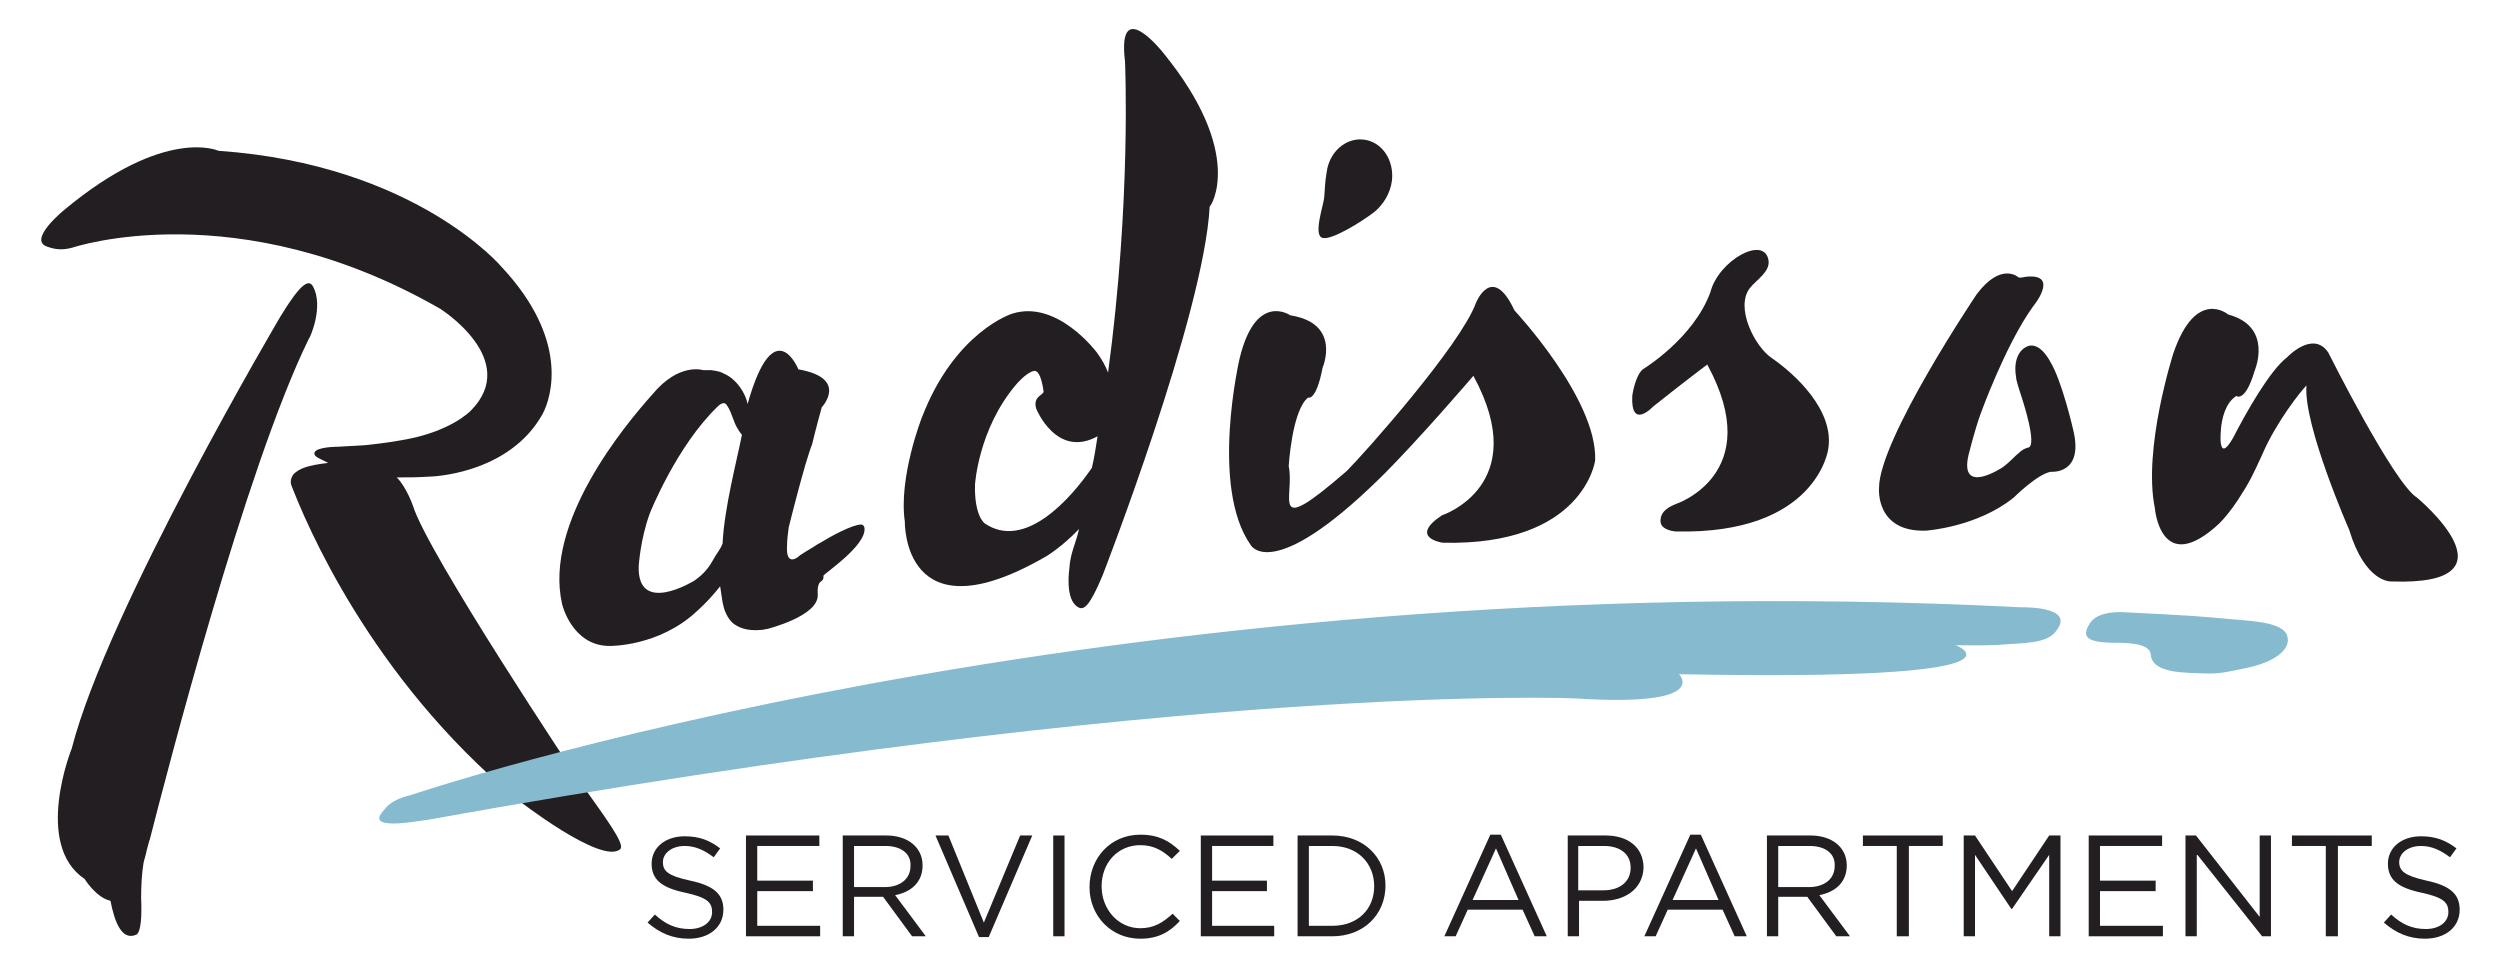 <?xml version="1.0" encoding="utf-8"?>
<!-- Generator: Adobe Illustrator 28.0.0, SVG Export Plug-In . SVG Version: 6.00 Build 0)  -->
<svg version="1.1" id="Layer_1" xmlns="http://www.w3.org/2000/svg" xmlns:xlink="http://www.w3.org/1999/xlink" x="0px" y="0px"
	 viewBox="0 0 310 120" style="enable-background:new 0 0 310 120;" xml:space="preserve">
<style type="text/css">
	.st0{fill:#231E21;}
	.st1{fill:#85BACF;}
</style>
<g>
	<path class="st0" d="M85.6,109.2c2.8,0.6,4.1,1.6,4.1,3.6c0,2.2-1.8,3.6-4.3,3.6c-2,0-3.6-0.7-5.1-2l0.9-1c1.3,1.2,2.6,1.8,4.3,1.8
		c1.7,0,2.8-0.9,2.8-2.1c0-1.2-0.6-1.8-3.3-2.4c-2.9-0.6-4.2-1.6-4.2-3.6c0-2,1.7-3.4,4.1-3.4c1.8,0,3.1,0.5,4.4,1.5l-0.8,1.1
		c-1.2-0.9-2.3-1.4-3.6-1.4c-1.6,0-2.7,0.9-2.7,2C82.2,108,82.8,108.6,85.6,109.2"/>
	<polygon class="st0" points="92.5,103.6 92.5,116.1 101.7,116.1 101.7,114.8 93.9,114.8 93.9,110.5 100.8,110.5 100.8,109.2 
		93.9,109.2 93.9,104.9 101.6,104.9 101.6,103.6 	"/>
	<path class="st0" d="M109.8,104.9h-3.9v5.1h3.8c1.9,0,3.2-1,3.2-2.6C113,105.9,111.8,104.9,109.8,104.9 M113.1,116.1l-3.6-4.9h-3.6
		v4.9h-1.4v-12.5h5.4c2.7,0,4.5,1.5,4.5,3.7c0,2.1-1.4,3.3-3.4,3.7l3.8,5.1H113.1z"/>
	<polygon class="st0" points="126.5,103.6 122,114.4 117.6,103.6 116,103.6 121.4,116.2 122.6,116.2 128,103.6 	"/>
	<rect x="130.6" y="103.6" class="st0" width="1.4" height="12.5"/>
	<path class="st0" d="M141.4,116.4c-3.6,0-6.3-2.8-6.3-6.4c0-3.6,2.6-6.5,6.3-6.5c2.3,0,3.6,0.8,4.9,2l-1,1c-1.1-1-2.2-1.7-3.9-1.7
		c-2.8,0-4.8,2.2-4.8,5.1c0,2.9,2.1,5.2,4.8,5.2c1.7,0,2.8-0.7,4-1.8l0.9,0.9C145.1,115.5,143.7,116.4,141.4,116.4"/>
	<polygon class="st0" points="148.9,103.6 148.9,116.1 158,116.1 158,114.8 150.3,114.8 150.3,110.5 157.1,110.5 157.1,109.2 
		150.3,109.2 150.3,104.9 157.9,104.9 157.9,103.6 	"/>
	<path class="st0" d="M165.2,104.9h-2.9v9.9h2.9c3.2,0,5.2-2.1,5.2-4.9C170.4,107.1,168.4,104.9,165.2,104.9 M165.2,116.1h-4.3
		v-12.5h4.3c3.9,0,6.6,2.7,6.6,6.2C171.8,113.4,169.1,116.1,165.2,116.1"/>
	<path class="st0" d="M185.5,105.2l2.8,6.4h-5.7L185.5,105.2z M184.8,103.5l-5.7,12.6h1.4l1.5-3.3h6.8l1.5,3.3h1.5l-5.7-12.6H184.8z
		"/>
	<path class="st0" d="M198.9,104.9h-3.2v5.5h3.1c2.1,0,3.4-1.1,3.4-2.8C202.2,105.9,200.9,104.9,198.9,104.9 M198.8,111.7h-3v4.4
		h-1.4v-12.5h4.7c2.8,0,4.7,1.5,4.7,4C203.7,110.3,201.4,111.7,198.8,111.7"/>
	<path class="st0" d="M210.3,105.2l2.8,6.4h-5.7L210.3,105.2z M209.6,103.5l-5.7,12.6h1.4l1.5-3.3h6.8l1.5,3.3h1.5l-5.7-12.6H209.6z
		"/>
	<path class="st0" d="M224.4,104.9h-3.9v5.1h3.8c1.9,0,3.2-1,3.2-2.6C227.6,105.9,226.4,104.9,224.4,104.9 M227.7,116.1l-3.6-4.9
		h-3.6v4.9h-1.4v-12.5h5.4c2.7,0,4.5,1.5,4.5,3.7c0,2.1-1.4,3.3-3.4,3.7l3.8,5.1H227.7z"/>
	<polygon class="st0" points="231,103.6 231,104.9 235.2,104.9 235.2,116.1 236.7,116.1 236.7,104.9 240.9,104.9 240.9,103.6 	"/>
	<polygon class="st0" points="254.1,103.6 249.5,110.5 244.9,103.6 243.5,103.6 243.5,116.1 244.9,116.1 244.9,106 249.4,112.7 
		249.5,112.7 254.1,106 254.1,116.1 255.5,116.1 255.5,103.6 	"/>
	<polygon class="st0" points="259,103.6 259,116.1 268.2,116.1 268.2,114.8 260.4,114.8 260.4,110.5 267.3,110.5 267.3,109.2 
		260.4,109.2 260.4,104.9 268.1,104.9 268.1,103.6 	"/>
	<polygon class="st0" points="280.2,103.6 280.2,113.7 272.3,103.6 271,103.6 271,116.1 272.4,116.1 272.4,105.9 280.5,116.1 
		281.6,116.1 281.6,103.6 	"/>
	<polygon class="st0" points="284.2,103.6 284.2,104.9 288.4,104.9 288.4,116.1 289.9,116.1 289.9,104.9 294.1,104.9 294.1,103.6 	
		"/>
	<path class="st0" d="M300.9,109.2c2.8,0.6,4.1,1.6,4.1,3.6c0,2.2-1.8,3.6-4.3,3.6c-2,0-3.6-0.7-5.1-2l0.9-1
		c1.3,1.2,2.6,1.8,4.3,1.8c1.7,0,2.8-0.9,2.8-2.1c0-1.2-0.6-1.8-3.3-2.4c-2.9-0.6-4.2-1.6-4.2-3.6c0-2,1.7-3.4,4.1-3.4
		c1.8,0,3.1,0.5,4.4,1.5l-0.8,1.1c-1.2-0.9-2.3-1.4-3.6-1.4c-1.6,0-2.7,0.9-2.7,2C297.5,108,298.2,108.6,300.9,109.2"/>
	<path class="st0" d="M187.8,38.5c-2.8-6-4.8-0.9-4.8-0.9c-1.9,5.2-13.7,18.5-16,20.8c-9.8,8.5-6.4,3.2-7.2-0.6c0,0,0.4-6.9,2.4-8.5
		c0,0,1,0.5,1.8-3.7c0,0,2.4-5.5-4-6.5c0,0-4.3-3-6.3,5.4c0,0-3.7,15.9,1.4,23.1c0,0,2.6,4.8,15.9-8.2l0,0
		c4.7-4.6,11.7-12.8,11.7-12.8c7.4,13.6-3.9,17.3-3.9,17.3c-4.2,2.8,0.1,3.4,0.1,3.4c17.5,0.4,18.9-10.2,18.9-10.2
		C198.1,49.5,187.8,38.5,187.8,38.5"/>
	<path class="st0" d="M122.1,64.9c0,0-1.3-0.9-1.2-4.8c0,0,0.4-6.8,5-12.3c0,0,1.3-1.6,2.3-1.8c0.4-0.1,0.9,0.4,1.2,2.5
		c0.1,0.5-1.4,0.6-0.9,2.2c0,0,2.5,6.2,7.6,3.4c-0.2,1.3-0.4,2.6-0.7,3.9C132.8,61.8,127.1,68.3,122.1,64.9 M144.2,6.5
		c0,0-5.7-7.2-4.7,1.1c0,0,0.8,17.2-2.1,38.6c-0.3-0.8-0.8-1.7-1.4-2.5c0,0-4.9-6.6-10.5-4.8c0,0-7.1,2.2-11.2,12.9
		c0,0-2.9,7.4-2.1,12.9c0,0-0.3,14.6,17.5,4.3c0,0,1.9-1.1,4.1-3.4c-0.4,1.8-1.1,3-1.2,4.9c0,0-0.6,3.9,1.1,4.8
		c0.7,0.4,1.4-0.1,3-3.9c0,0,12.6-32.4,13.3-45.8C150.1,25.7,154.5,19.1,144.2,6.5"/>
	<path class="st0" d="M172.6,22.4c0.3-2.6-1.3-4.9-3.6-5.1c-2.2-0.2-4.2,1.6-4.5,4.1c-0.2,1.1-0.2,1.9-0.3,3.1c-0.1,1-1.4,4.7-0.2,5
		c1.1,0.3,4.7-1.9,6.4-3.2C171.5,25.4,172.4,24,172.6,22.4"/>
	<path class="st0" d="M245.1,36.5c0,0-12.1,18-12.1,24c0,0-0.5,5.5,5.8,5.3c0,0,6.3-0.4,10.9-4.1c0,0,2.9-2.9,4.6-3.2
		c0,0,4.1,0.4,2.8-5.1c0,0-1.4-6.2-2.9-8.6c0,0-1.4-2.8-3.1-1.7c0,0-1.6,0.8-1.1,3.7c0,0-0.1,0.1,0.7,2.5c0,0,2,6,0.8,6.2
		c0,0-0.6,0.1-1.2,0.7c-0.4,0.3-1.1,1.1-1.9,1.7c0,0-5.5,3.7-4.3-1.5c0,0,0.8-3.2,1.5-5.1c0,0,3.1-8.6,6.5-13.3c0,0,3.3-4-0.7-3.7
		c-0.2,0-0.9,0.2-1.1,0.1C250.2,34.3,248.1,32.5,245.1,36.5"/>
	<path class="st0" d="M219.7,44.4L219.7,44.4c-2.1-1.4-4.6-6.3-2.7-8.7c0.8-1,2.5-2,2.3-3.4c-0.5-3.2-6.2,0-7.2,3.9
		c-2.1,5.8-8.4,9.6-8.4,9.6c-1,0.9-1.3,3.3-1.3,3.3c-0.2,4.3,2.6,1.3,2.6,1.3c3.9-3.1,6.7-5.2,6.7-5.2c7.4,13.6-3.9,17.3-3.9,17.3
		c-1.5,0.6-1.9,1.3-1.9,2.1c0,1.2,1.9,1.3,1.9,1.3c17.5,0.4,18.9-10.2,18.9-10.2C227.5,50.9,222.6,46.4,219.7,44.4"/>
	<path class="st0" d="M88.5,69.3c-0.5,0.9-1.1,1.8-2.4,2.7c0,0-7.1,4.4-6.9-1.8c0,0,0.2-3.4,1.4-6.6c0,0,3.3-8.3,8.4-13.2
		c0.5-0.5,0.9-0.5,1.1-0.2c0.7,1,0.8,2.1,1.4,3c0.1,0.2,0.3,0.5,0.5,0.7c-0.6,3.1-2.2,9.1-2.4,13.5C89.3,68.2,88.8,68.7,88.5,69.3
		 M107.2,65.5c0,0,0-0.2-0.2-0.4c-0.5-0.3-2.8,0.7-5.1,2.1c-0.4,0.2-0.7,0.4-1,0.6c-0.8,0.5-1.7,1-2,1.3c0,0-1.5,1.2-1.3-1.5
		c0,0,0-0.1,0-0.1h0c0-0.6,0.1-1.3,0.2-2.1c0,0,2-8.1,2.9-10.3c0,0,0.5-2.1,1.2-4.6c0,0,3.4-3.6-2.9-4.7c0,0-3-7.4-6.3,4.3v0
		c-0.2-1.2-1.3-3.1-3-3.8c-0.3-0.2-0.8-0.3-1.5-0.4c-0.2,0-0.4,0-1,0c0,0-3-1-6.3,3c-3.4,3.8-13.5,15.9-11.2,26c0,0,1.2,5.2,5.9,5.2
		c0,0,6.1,0.1,10.8-4.3c0,0,1.4-1.2,2.9-3.1c0.1,0.6,0.2,1.3,0.3,2c0,0.1,0.1,0.3,0.1,0.4c0,0,0.2,1.2,1.1,2.1
		c0.7,0.6,1.8,1.1,3.7,0.9c0.2,0,0.4-0.1,0.6-0.1c0,0,6.5-1.6,6.3-4.3c-0.1-1.4,0.4-1.6,0.4-1.6s0.4-0.2,0.3-0.7
		C102.2,71.1,107.4,67.7,107.2,65.5"/>
	<path class="st0" d="M38.8,35.5c-0.5-0.9-1.5-0.4-4,3.7c0,0-21.5,36.4-25.9,53.6c0,0-4.8,11.9,1.6,16.2c0,0,1.4,2.3,3.2,2.7
		c0.5,2.6,1.4,5,3.2,4.2c0.6-0.3,0.7-2.4,0.6-4.5l0,0c0-1.7,0.1-3.2,0.3-4.4c0.1-0.5,0.3-1,0.4-1.6c0,0,0.1-0.4,0.3-1.1
		c0.1-0.2,0.1-0.3,0.1-0.3l0,0c2-7.8,11.8-45.9,19.7-62C38.4,42,40.2,38,38.8,35.5"/>
	<path class="st0" d="M71.6,96.5c0,0-18.6-27.9-20.4-33.8c0,0-0.8-2.3-2-3.5c1.2,0,2.5,0,4.1-0.1c0,0,9.8-0.2,14-7.8
		c1.1-2.1,3.3-9.2-5.1-18.2c0,0-10.7-12.7-35.1-14.4c0,0-6.6-3.1-19.1,7.3c0,0-4.7,3.8-2.1,4.6C7,31,7.9,31,9,30.7
		c0,0,20.4-6.9,45.6,7.6c0,0,10,6.3,3.8,12.6c0,0-2.5,2.7-8.7,3.7c0,0-1.5,0.3-4.4,0.6c0,0-1.5,0.1-3.5,0.2c0,0-2.5,0-2.8,0.7
		c-0.1,0.5,0.3,0.6,1.7,1.3c0,0,0,0,0,0c-2.6,0.3-3.6,0.7-4.3,1.4c0,0-0.5,0.6-0.3,1.3c1.8,4.7,9.8,23.9,28,39
		c0,0,10.5,8.2,12.8,6.2C77.6,104.7,75,101.3,71.6,96.5"/>
	<path class="st0" d="M299.7,61.7c-2.9-1.8-11-18-11-18c-1.9-2.8-5.1,0.6-5.1,0.6c-2.2,1.7-5.1,6.9-6.7,10c-2,3.5-1.5-1.1-1.5-1.1
		c0.1-1.2,0.5-3.2,1.9-4.1c0,0,1.1,0.9,2.3-3.2c0,0,2.3-5.4-3.3-6.9c0,0-4-3.4-6.8,4.8c0,0-3.8,11.8-2.3,19.2c0,0,0.7,8.7,8,1.9
		c0.7-0.7,1.5-1.7,2.3-2.9c1.5-2.3,1.9-3.2,3-5.6c1.8-4.2,4.9-8,5.5-8.6c-0.4,4.9,5.3,17.9,5.3,17.9c2,6.6,5.2,6.4,5.2,6.4
		C313,72.7,299.7,61.7,299.7,61.7"/>
	<path class="st1" d="M47.4,100.7c0.5-0.6,1-1.5,3.5-2.1c0,0,85.7-29.1,199.6-23.3c0,0,6.5-0.2,4.7,2.6c-1,1.7-3,1.8-6.6,2
		c0,0-1.2,0.2-6.1,0.1c0,0,11.7,4.5-34.3,3.6c0,0,4.1,4.1-12.9,3c0,0-47.2-2.1-142.5,15.1C52.8,101.6,45.3,103.2,47.4,100.7"/>
	<path class="st1" d="M263,75.9c3.5,0.2,7.4,0.3,12.8,0.8c2.8,0.3,7.2,0.3,7.8,2.1c0.6,1.7-1.6,3.4-5.4,4.1
		c-1.9,0.4-3.1,0.7-4.9,0.6c-2-0.1-6.4,0.1-6.6-2.3c-0.1-1.5-3-1.5-4.9-1.5c-3.8-0.1-3.4-1.2-2.6-2.5
		C259.8,76.4,260.9,75.9,263,75.9"/>
</g>
</svg>
